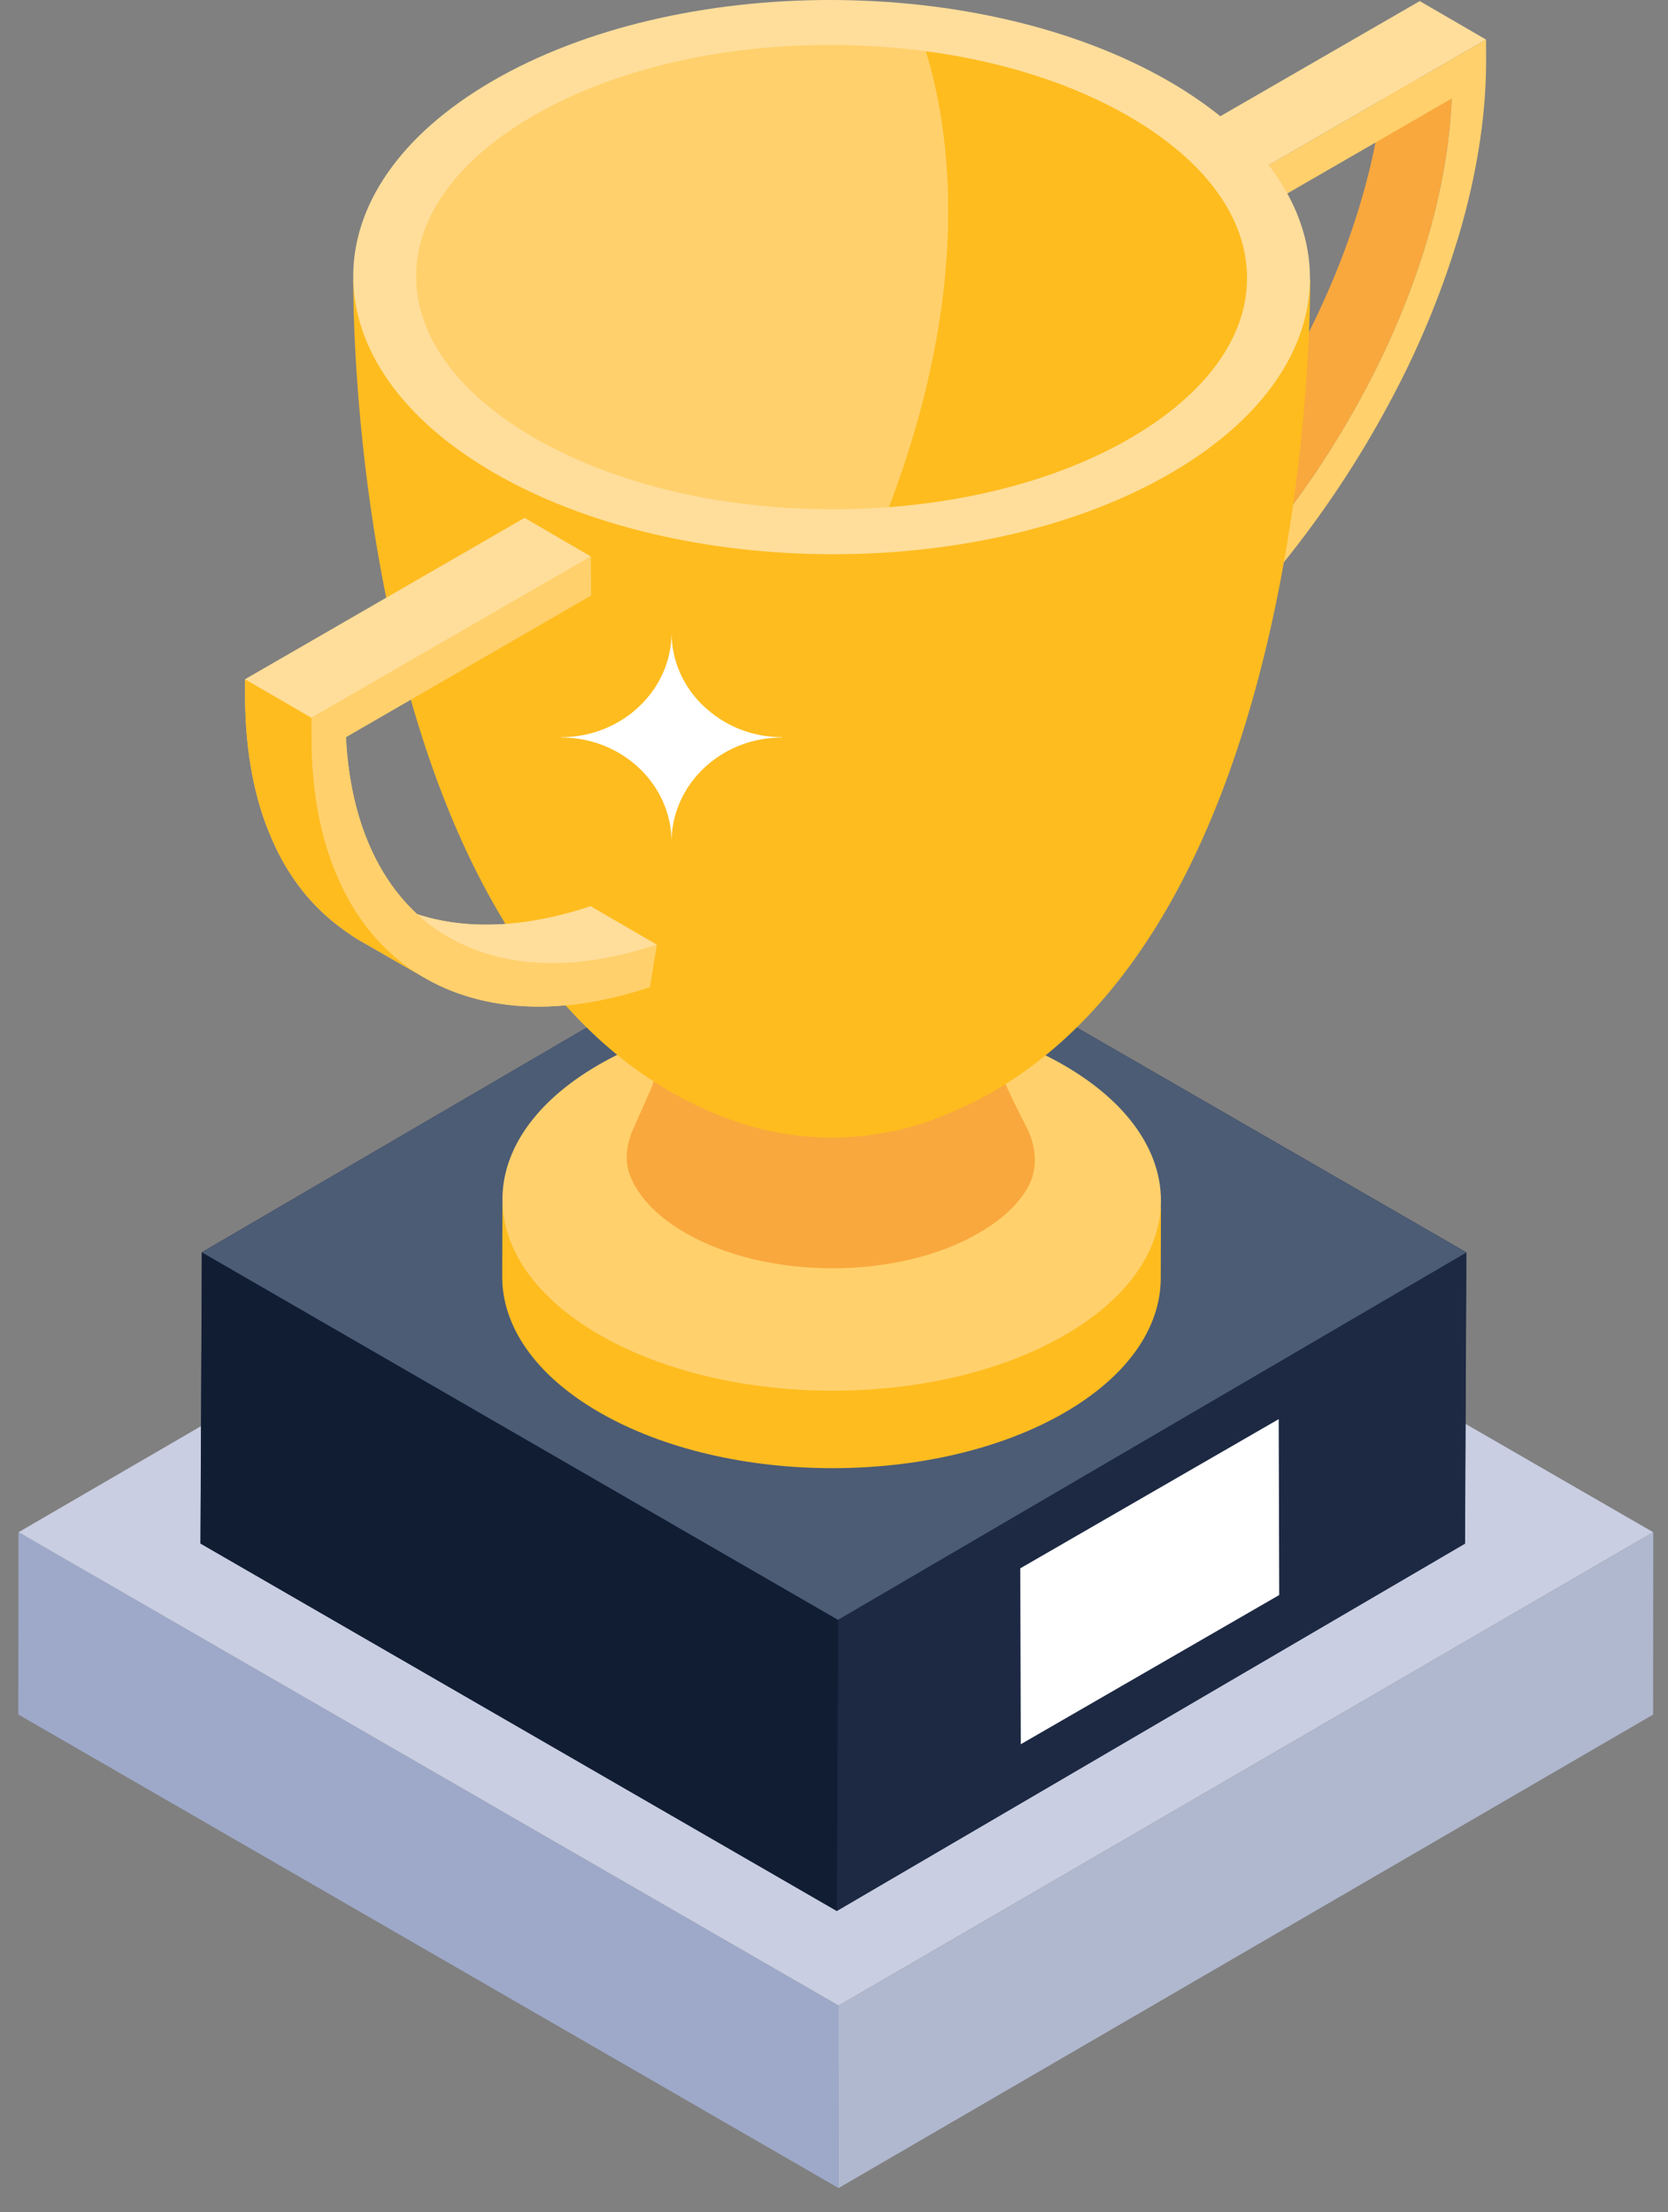 <svg width="46" height="61" fill="none" xmlns="http://www.w3.org/2000/svg"><rect width="100%" height="100%" fill="#808080" stroke="none"/><path d="m31.722 19.25-1.826-1.061-.198-.942 1.826 1.061.198.942z" fill="#E5BD13"/><path d="m31.524 18.308-1.826-1.061c4.863-3.998 8.299-10.329 8.51-15.592l1.827 1.062c-.212 5.263-3.647 11.594-8.51 15.591z" fill="#F9A83D"/><path d="m32.364 7.145-1.826-1.061-.003-1.078 1.826 1.061.003 1.078z" fill="#E5BD13"/><path d="m32.361 6.068-1.826-1.062L39.154.03l1.827 1.061-8.62 4.978z" fill="#FFDE9B"/><path d="m40.982 1.09.002.54c.004 1.463-.23 3.033-.696 4.669a24.467 24.467 0 0 1-1.944 4.758 28.269 28.269 0 0 1-2.937 4.446 25.796 25.796 0 0 1-3.685 3.748l-.198-.942c4.864-3.998 8.3-10.329 8.511-15.592l-7.67 4.429-.004-1.078 8.62-4.977z" fill="#FFD06C"/><path d="m45.593 42.25-.004 5.03-22.464 13.056.004-5.03L45.593 42.25z" fill="#B0B8CF"/><path d="m23.129 55.305-.004 5.03L.505 47.277l.004-5.03 22.62 13.06z" fill="#9EA9C9"/><path d="M45.59 42.25 23.128 55.304.513 42.25l22.461-13.055L45.59 42.25z" fill="#C9CEE2"/><path d="m40.435 34.532-.038 8.032-17.321 10.132L5.528 42.564l.038-8.032L22.9 24.413l17.535 10.119z" fill="#1D2943"/><path d="m40.44 34.537-.037 8.029L23.08 52.693l.036-8.028L40.44 34.537z" fill="#1D2943"/><path d="m23.116 44.664-.037 8.029L5.532 42.562l.036-8.03 17.548 10.132z" fill="#111D33"/><path d="M40.44 34.537 23.11 44.667 5.568 34.533 22.896 24.41 40.44 34.537z" fill="#4C5C75"/><path d="m35.264 39.133.014 4.85-7.127 4.114-.014-4.85 7.127-4.114z" fill="#fff"/><path d="m32.017 33.115-.006 2.136c-.004 1.338-.883 2.673-2.639 3.694-3.533 2.053-9.284 2.054-12.842 0-1.79-1.033-2.683-2.39-2.68-3.745l.006-2.136c-.004 1.355 1.93.6 3.719 1.634 3.558 2.054 7.968.76 11.502-1.293 1.756-1.02 2.936 1.047 2.94-.29z" fill="#FEBC1F"/><path d="M29.336 29.37c3.558 2.054 3.576 5.384.042 7.438-3.534 2.054-9.285 2.055-12.843 0-3.556-2.053-3.574-5.384-.04-7.438 3.534-2.054 9.284-2.054 12.84 0z" fill="#FFD06C"/><path d="M28.289 32.836c-.267.425-.703.825-1.297 1.164-2.218 1.297-5.842 1.297-8.085 0-.763-.436-1.272-.97-1.515-1.54-.181-.424-.12-.908.073-1.333l.473-1.066c.618-1.564.957-3.09.97-4.545h7.987c-.133 1.454.17 2.896.8 4.327h.012c.17.387.364.775.57 1.175.315.57.375 1.273.012 1.818z" fill="#F9A83D"/><path d="M25.767 30.86c-.012 0-.012 0-.024.013a8.17 8.17 0 0 1-5.502.036C9.49 27.103 9.744 7.71 9.744 7.71l2.315.013 10.872.06 13.2-.073s.242 19.236-10.364 23.15z" fill="#FEBC1F"/><path d="M32.232 2.238c5.169 2.984 5.195 7.822.06 10.807-5.135 2.984-13.487 2.984-18.656 0-5.169-2.984-5.196-7.823-.061-10.807s13.488-2.984 18.657 0z" fill="#FFDE9B"/><path d="M25.53 1.411a20.089 20.089 0 0 0-2.635-.171c-3.113 0-6.027.697-8.205 1.963-2.075 1.206-3.216 2.775-3.213 4.42.001 1.658 1.162 3.24 3.268 4.456.053.031.108.062.164.092 2.173 1.208 5.028 1.872 8.064 1.872.52 0 1.034-.02 1.54-.058 2.321-6.092 1.686-10.4 1.017-12.573z" fill="#FFD06C"/><path d="M31.124 3.203c-1.56-.9-3.49-1.512-5.593-1.791.668 2.172 1.304 6.48-1.018 12.573 2.425-.184 4.665-.8 6.447-1.782.073-.04.145-.082.217-.123 2.075-1.206 3.217-2.776 3.214-4.42-.002-1.66-1.163-3.241-3.267-4.457z" fill="#FEBC1F"/><path d="m18.11 26.047-.188 1.169c-1.307.44-2.552.616-3.696.515-.93-.088-1.772-.34-2.514-.767L9.877 25.91c-.15-.088-.289-.189-.427-.29-.842-.603-1.509-1.445-1.961-2.501-.478-1.094-.717-2.388-.73-3.846v-.54l7.706-4.45 1.823 1.068.012 1.068-6.762 3.91c.113 2.149.817 3.808 1.96 4.877 1.346.44 2.967.39 4.79-.214l1.823 1.056z" fill="#FFD06C"/><path d="m12.361 25.838-1.827-1.061c1.48.86 3.46.976 5.753.212l1.826 1.062c-2.293.764-4.273.647-5.752-.213z" fill="#FFDE9B"/><path d="m11.712 26.965-1.835-1.056a5.066 5.066 0 0 1-.427-.29c-.842-.603-1.509-1.445-1.961-2.5-.478-1.094-.717-2.389-.73-3.847v-.54l1.836 1.055v.54c0 1.471.239 2.766.716 3.86.453 1.056 1.12 1.898 1.961 2.501.139.1.29.189.44.277z" fill="#FEBC1F"/><path d="M8.59 19.793 6.762 18.73l7.704-4.448 1.827 1.062-7.705 4.448z" fill="#FFDE9B"/><path d="m16.293 15.344.003 1.078-6.754 3.9c.241 5.001 3.701 7.351 8.571 5.729l-.192 1.167c-1.31.436-2.553.609-3.694.513-1.122-.095-2.116-.447-2.952-1.046-.847-.606-1.508-1.448-1.964-2.502-.474-1.093-.716-2.389-.72-3.852l-.002-.539 7.704-4.448z" fill="#FFD06C"/><path d="M21.563 20.326v.011c-1.674 0-3.043 1.288-3.043 2.888 0-1.6-1.369-2.888-3.043-2.888v-.01c1.674 0 3.043-1.29 3.043-2.889 0 .795.34 1.525.893 2.04a3.11 3.11 0 0 0 2.15.848z" fill="#fff"/></svg>
